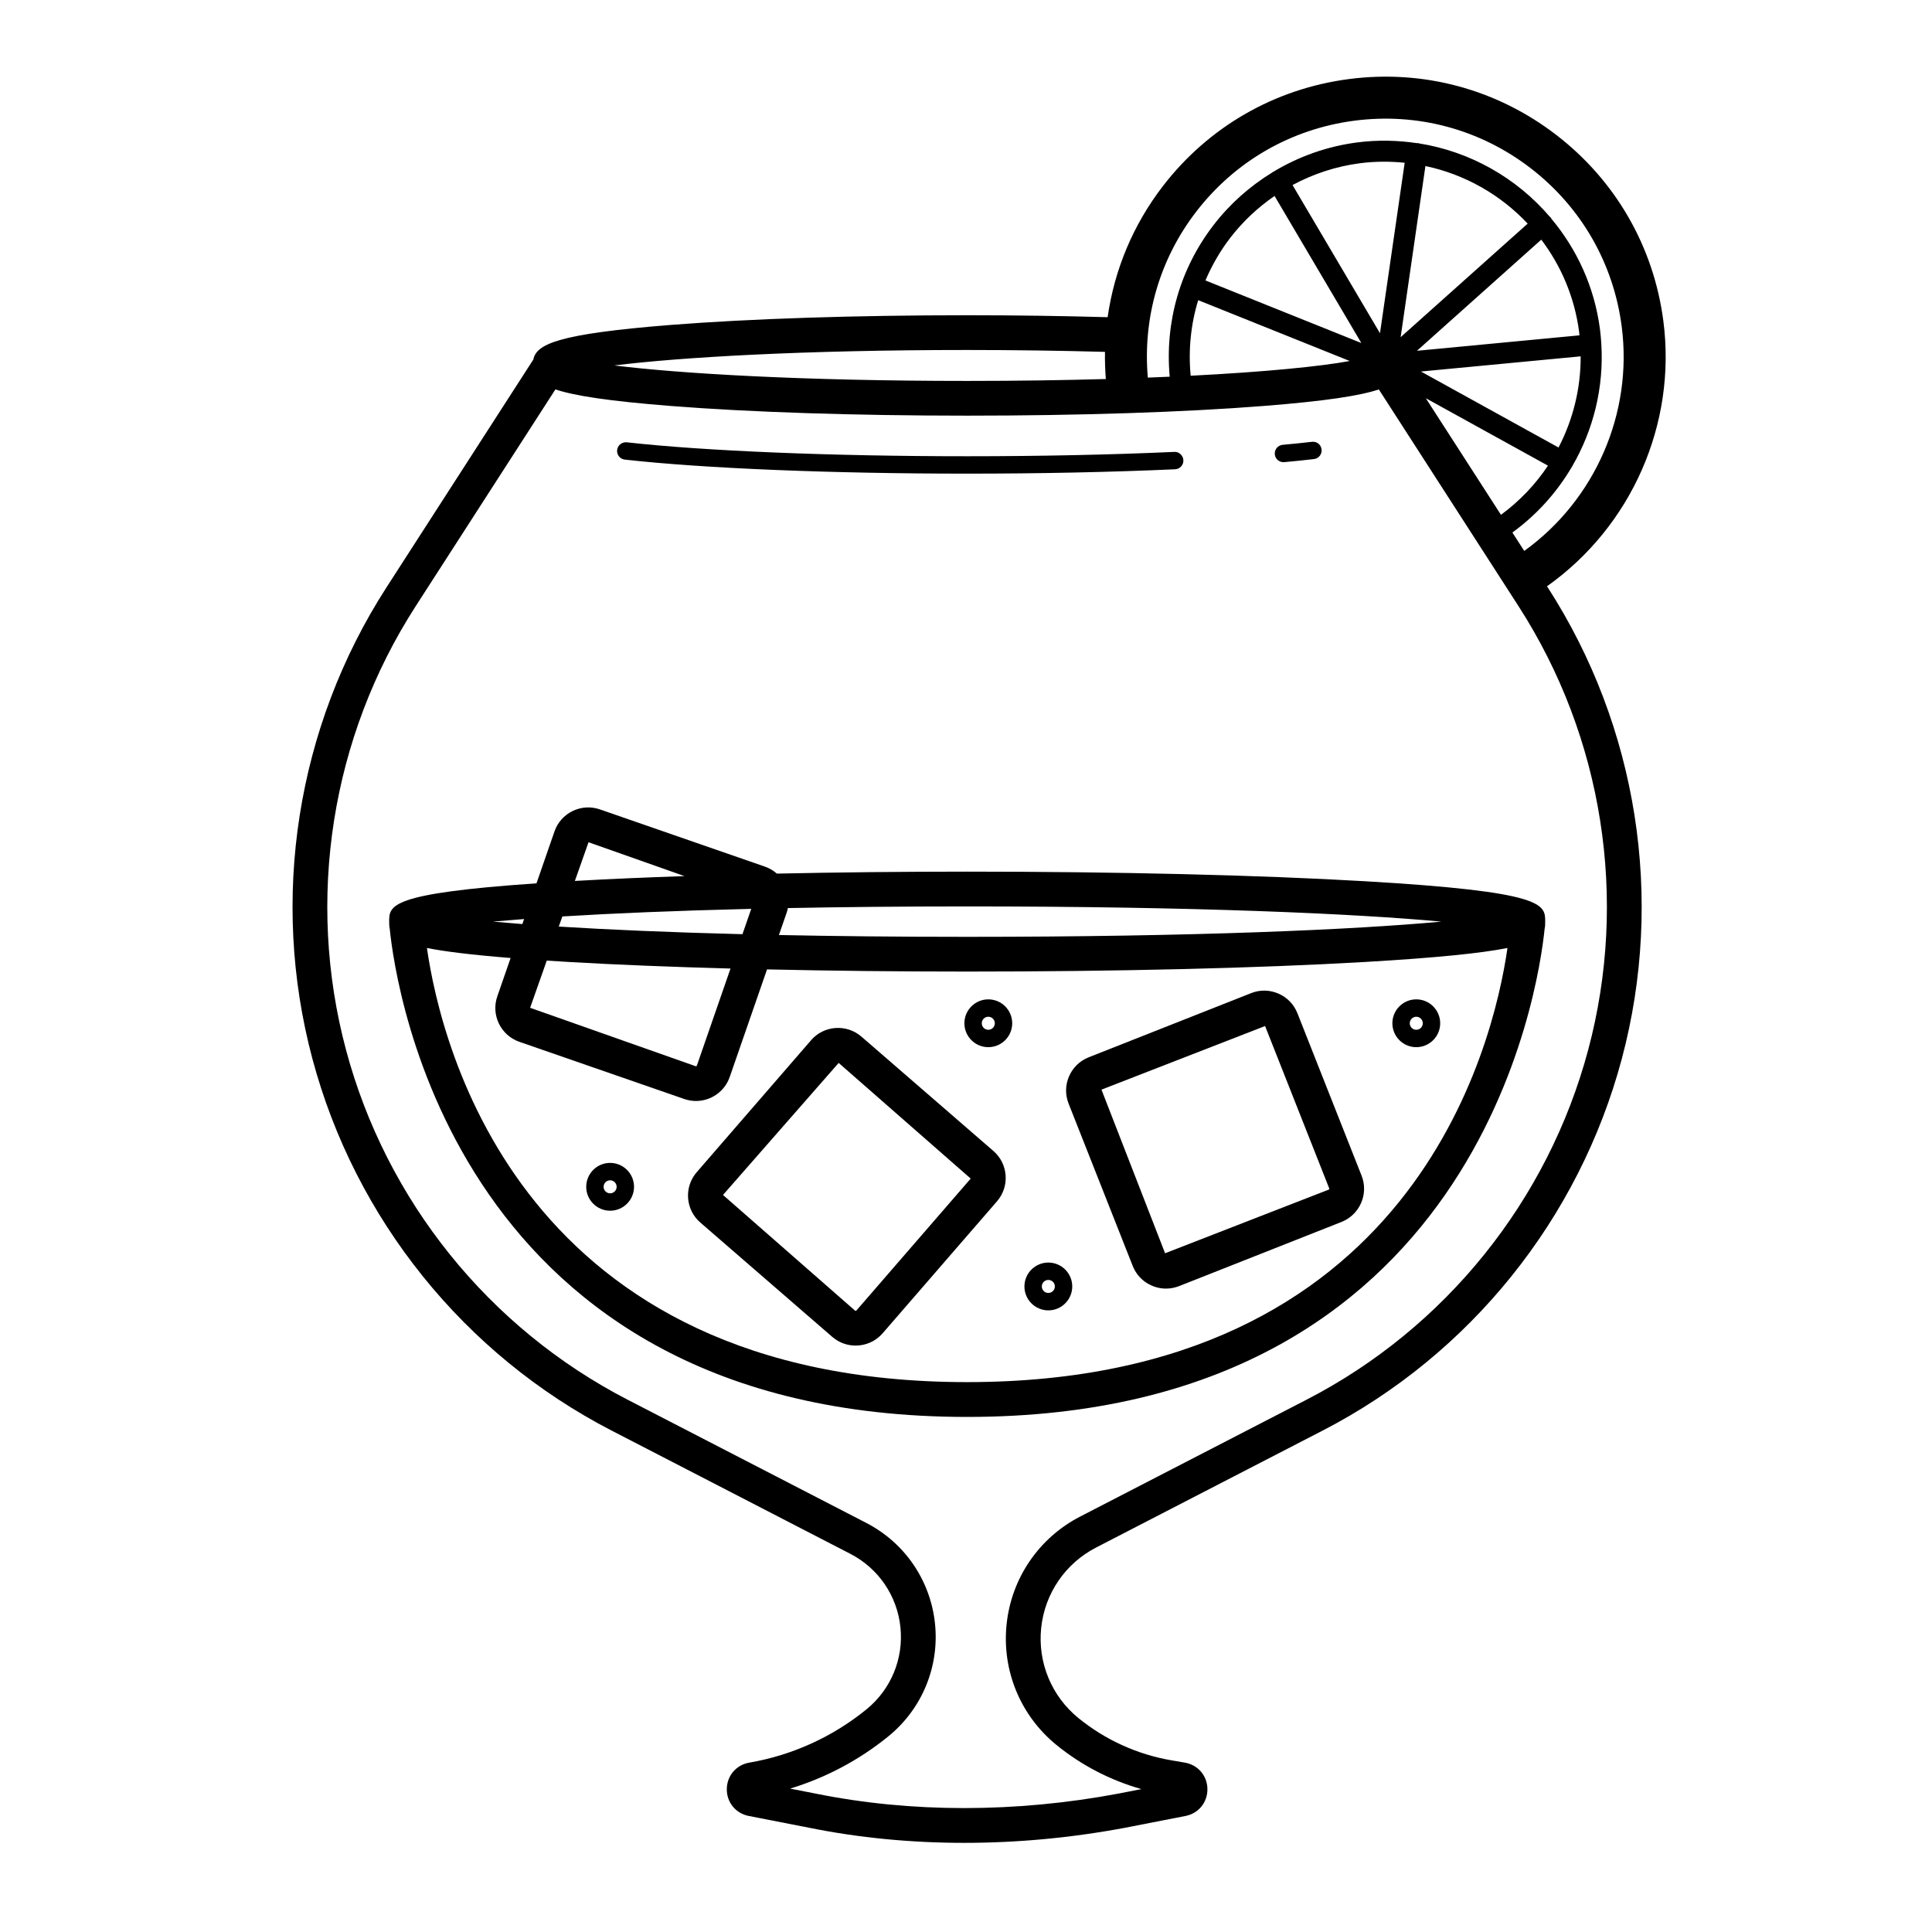 <?xml version="1.0" encoding="UTF-8"?>
<!-- Uploaded to: SVG Repo, www.svgrepo.com, Generator: SVG Repo Mixer Tools -->
<svg fill="#000000" width="800px" height="800px" version="1.1" viewBox="144 144 512 512" xmlns="http://www.w3.org/2000/svg">
 <g>
  <path d="m458.17 625.25c3.461-0.676 5.848-3.609 5.809-7.133-0.039-3.523-2.496-6.402-5.969-7l-3.59-0.617c-9.023-1.547-17.547-5.422-24.645-11.211-7.117-5.805-10.801-14.719-9.852-23.855 0.949-9.137 6.387-17.105 14.551-21.32l60.062-31.008c39.039-20.156 67.93-56.066 79.262-98.516 11.332-42.453 4.176-87.984-19.625-124.91l-0.199-0.312c22.34-15.82 34.395-42.992 30.832-70.301-2.562-19.691-12.645-37.207-28.387-49.316-15.738-12.109-35.246-17.371-54.941-14.797-19.691 2.566-37.207 12.648-49.316 28.387-7.918 10.289-12.844 22.203-14.629 34.719-11.945-0.336-24.43-0.516-37.223-0.516-29.633 0-57.512 0.91-78.5 2.562-30.324 2.391-35.652 5.156-36.469 9.172l-38.926 60.398c-23.805 36.934-30.957 82.461-19.625 124.91 11.332 42.453 40.223 78.359 79.262 98.516l63.297 32.68c7.445 3.844 12.406 11.113 13.273 19.445 0.867 8.332-2.492 16.465-8.984 21.758-8.945 7.289-19.684 12.176-31.059 14.129-3.477 0.598-5.93 3.477-5.969 7s2.352 6.457 5.809 7.133l15.988 3.121c13.184 2.672 27.012 4.008 41.109 4.008 14.078 0 28.426-1.332 42.645-4zm23.602-429.32 23 38.977-41.316-16.586c1.699-3.961 3.852-7.754 6.547-11.258 3.367-4.379 7.352-8.094 11.77-11.133zm67.078 7.332-33.668 30.098 6.57-45.359c10.473 2.211 19.902 7.606 27.098 15.262zm8.176 59.332-36.465-20.137 42.332-4.023c0.035 8.508-2.027 16.781-5.867 24.16zm-37.52-25.633 32.949-29.453c5.238 6.93 8.832 15.242 10.031 24.457 0.039 0.301 0.051 0.602 0.082 0.902zm-9.797-4.652-23.172-39.27c5.484-2.949 11.492-4.945 17.852-5.777 4.027-0.523 7.992-0.52 11.867-0.129zm-50.168 11.266c-0.656-6.844 0.035-13.613 1.996-20.027l40.152 16.121c-7.637 1.418-22.059 2.879-42.148 3.906zm94.68 23.828c-3.309 4.977-7.508 9.395-12.449 13.031l-19.918-30.902zm-93.234-67.281c10.297-13.383 25.188-21.953 41.93-24.137 16.742-2.184 33.332 2.285 46.715 12.582 13.383 10.297 21.953 25.188 24.133 41.93 3.004 23.059-7.078 46.012-25.824 59.504l-3.144-4.879c6.469-4.699 11.773-10.625 15.719-17.324 0.016-0.027 0.047-0.039 0.062-0.066 0.016-0.023 0.012-0.051 0.023-0.078 5.664-9.688 8.477-20.973 7.766-32.508 0-0.012 0.004-0.023 0.004-0.035s-0.008-0.02-0.008-0.031c-0.078-1.277-0.191-2.555-0.355-3.836-1.461-11.203-6.117-21.195-12.875-29.277-0.082-0.125-0.121-0.27-0.227-0.383-0.059-0.066-0.141-0.094-0.207-0.156-8.777-10.242-21.02-17.254-34.633-19.422-0.086-0.02-0.156-0.074-0.242-0.086-0.102-0.016-0.199 0.023-0.301 0.02-5.137-0.766-10.453-0.895-15.852-0.195-8.023 1.047-15.551 3.746-22.273 7.812-0.039 0.02-0.082 0.02-0.121 0.043-0.055 0.031-0.086 0.09-0.141 0.125-5.906 3.617-11.191 8.281-15.543 13.934-8.887 11.555-12.926 25.738-11.609 40.172-1.883 0.086-3.832 0.164-5.801 0.238-1.371-15.785 3.074-31.301 12.805-43.945zm-60.676 36.629c12.551 0 24.797 0.176 36.52 0.5-0.039 2.391 0.035 4.789 0.227 7.195-11.156 0.316-23.398 0.504-36.746 0.504-43.602 0-76.16-1.945-93.512-4.102 17.352-2.156 49.914-4.098 93.512-4.098zm-40.113 382.58-6.812-1.332c9.48-2.879 18.359-7.594 26.07-13.875 8.906-7.262 13.516-18.422 12.328-29.852-1.191-11.434-7.996-21.402-18.207-26.68l-63.301-32.68c-36.738-18.969-63.926-52.758-74.586-92.707-10.664-39.949-3.934-82.793 18.465-117.55l37.031-57.457c4.988 1.672 14.059 3.09 30.621 4.394 20.988 1.652 48.867 2.562 78.5 2.562 29.633 0 57.516-0.91 78.504-2.562 16.531-1.301 25.598-2.719 30.594-4.387l37.023 57.445c22.398 34.758 29.129 77.602 18.465 117.55-10.664 39.949-37.848 73.738-74.586 92.703l-60.062 31.008c-10.93 5.644-18.215 16.32-19.488 28.555-1.273 12.234 3.66 24.18 13.191 31.949 6.637 5.414 14.336 9.398 22.547 11.715l-6.082 1.188c-27.258 5.121-54.988 5.125-80.215 0.012z"/>
  <path d="m553.34 390.17c0.148-0.617 0.152-1.258 0.152-1.93 0-4.602 0-7.926-47.855-10.707-28.148-1.637-65.555-2.539-105.32-2.539-17.484 0-34.453 0.184-50.438 0.52-0.914-0.809-1.988-1.441-3.176-1.852l-43.715-15.16c-2.387-0.828-4.957-0.68-7.231 0.426-2.277 1.102-3.984 3.027-4.812 5.414l-4.769 13.75c-39.027 2.668-39.039 5.856-39.039 10.152 0 0.668 0.004 1.309 0.152 1.926 1.535 15.277 17.609 129.33 153.01 129.33 135.39-0.004 151.5-114.04 153.04-129.33zm-27.371-1.93c-23.023 2.125-65.336 4.031-125.66 4.031-18.309 0-34.93-0.176-49.887-0.48l2.109-6.086c0.121-0.348 0.176-0.703 0.254-1.055 14.344-0.277 30.16-0.438 47.52-0.438 60.32-0.004 102.64 1.902 125.66 4.027zm-237.07 10.332c1.949 0.125 3.957 0.25 6.09 0.375 12.543 0.73 26.996 1.301 42.605 1.727l-8.922 25.727c-0.047 0.133-0.188 0.199-0.316 0.156l-43.867-15.48zm3.184-9.02 0.949-2.684c13.332-0.82 30.043-1.531 50.055-2.012l-2.328 6.715c-19.469-0.492-35.699-1.207-48.676-2.019zm7.883-22.348 25.434 8.973c-10.422 0.355-20.195 0.781-29.051 1.281zm-17.074 20.352-0.461 1.328c-2.777-0.211-5.402-0.43-7.773-0.648 2.504-0.227 5.277-0.453 8.234-0.68zm117.41 122.72c-117.8 0-139.36-88.578-143.16-115.05 4.762 0.945 11.797 1.824 22.176 2.652l-3.527 10.168c-1.711 4.93 0.91 10.328 5.84 12.043l43.715 15.16c1.023 0.355 2.066 0.523 3.09 0.523 3.922 0 7.594-2.453 8.949-6.363l9.887-28.508c16.734 0.371 34.609 0.574 53.051 0.574 39.773 0 77.18-0.902 105.32-2.539 19.457-1.133 31.004-2.352 37.855-3.711-3.82 26.473-25.395 115.05-143.2 115.05z"/>
  <path d="m372.29 418.72c-1.906-1.656-4.332-2.449-6.871-2.289-2.523 0.18-4.82 1.328-6.477 3.242l-30.301 34.969c-1.656 1.91-2.469 4.352-2.289 6.871 0.184 2.519 1.332 4.82 3.242 6.477l34.969 30.301h0.004c1.785 1.547 3.992 2.305 6.188 2.305 2.648 0 5.289-1.105 7.156-3.262l30.301-34.969c1.656-1.91 2.469-4.352 2.289-6.871-0.184-2.519-1.332-4.82-3.242-6.477zm-1.344 72.586c-0.086 0.098-0.242 0.117-0.352 0.023l-34.992-30.652 30.652-34.992 34.992 30.652z"/>
  <path d="m487.83 412.52c-0.93-2.352-2.719-4.199-5.035-5.207-2.32-1.008-4.894-1.055-7.242-0.121l-43.035 17c-2.352 0.93-4.199 2.719-5.207 5.035-1.008 2.32-1.051 4.891-0.121 7.242l17 43.039c1.469 3.715 5.043 5.984 8.812 5.984 1.152 0 2.328-0.215 3.465-0.66l43.035-17c2.352-0.93 4.199-2.719 5.207-5.035 1.008-2.32 1.051-4.891 0.121-7.242zm8.289 46.742-43.359 16.863-16.859-43.359 43.359-16.859 17 43.035c0.051 0.125-0.012 0.27-0.141 0.32z"/>
  <path d="m305.69 452.18c-3.492 0-6.336 2.84-6.336 6.336 0 3.492 2.84 6.336 6.336 6.336 3.492 0 6.336-2.84 6.336-6.336 0-3.496-2.844-6.336-6.336-6.336zm0 8.062c-0.953 0-1.727-0.777-1.727-1.727 0-0.953 0.777-1.727 1.727-1.727 0.953 0 1.727 0.777 1.727 1.727s-0.773 1.727-1.727 1.727z"/>
  <path d="m405.91 408.84c-3.492 0-6.336 2.84-6.336 6.336 0 3.492 2.84 6.336 6.336 6.336 3.492 0 6.336-2.84 6.336-6.336 0-3.496-2.84-6.336-6.336-6.336zm0 8.062c-0.953 0-1.727-0.777-1.727-1.727 0-0.953 0.777-1.727 1.727-1.727 0.953 0 1.727 0.777 1.727 1.727s-0.773 1.727-1.727 1.727z"/>
  <path d="m421.82 478.59c-3.492 0-6.336 2.84-6.336 6.336 0 3.492 2.84 6.336 6.336 6.336 3.492 0 6.336-2.84 6.336-6.336 0-3.496-2.844-6.336-6.336-6.336zm0 8.059c-0.953 0-1.727-0.777-1.727-1.727 0-0.953 0.777-1.727 1.727-1.727 0.953 0 1.727 0.777 1.727 1.727 0 0.953-0.773 1.727-1.727 1.727z"/>
  <path d="m519.33 408.84c-3.492 0-6.336 2.84-6.336 6.336 0 3.492 2.84 6.336 6.336 6.336 3.492 0 6.336-2.84 6.336-6.336 0-3.496-2.844-6.336-6.336-6.336zm0 8.062c-0.953 0-1.727-0.777-1.727-1.727 0-0.953 0.777-1.727 1.727-1.727 0.953 0 1.727 0.777 1.727 1.727s-0.773 1.727-1.727 1.727z"/>
  <path d="m484.13 266.48c0.07 0 0.141-0.004 0.215-0.008 2.816-0.258 5.445-0.527 7.867-0.812 1.266-0.148 2.168-1.293 2.019-2.555-0.148-1.258-1.227-2.168-2.555-2.019-2.391 0.277-4.981 0.543-7.758 0.797-1.266 0.117-2.199 1.238-2.082 2.508 0.109 1.195 1.113 2.09 2.293 2.09z"/>
  <path d="m309.58 265.8c20.793 2.332 54.711 3.719 90.727 3.719 19.34 0 38.395-0.402 55.102-1.156 1.27-0.059 2.258-1.133 2.199-2.406-0.055-1.273-1.211-2.301-2.406-2.199-16.641 0.754-35.621 1.152-54.895 1.152-35.855 0-69.578-1.383-90.211-3.695-1.281-0.105-2.402 0.773-2.547 2.035-0.145 1.27 0.766 2.41 2.031 2.551z"/>
 </g>
</svg>